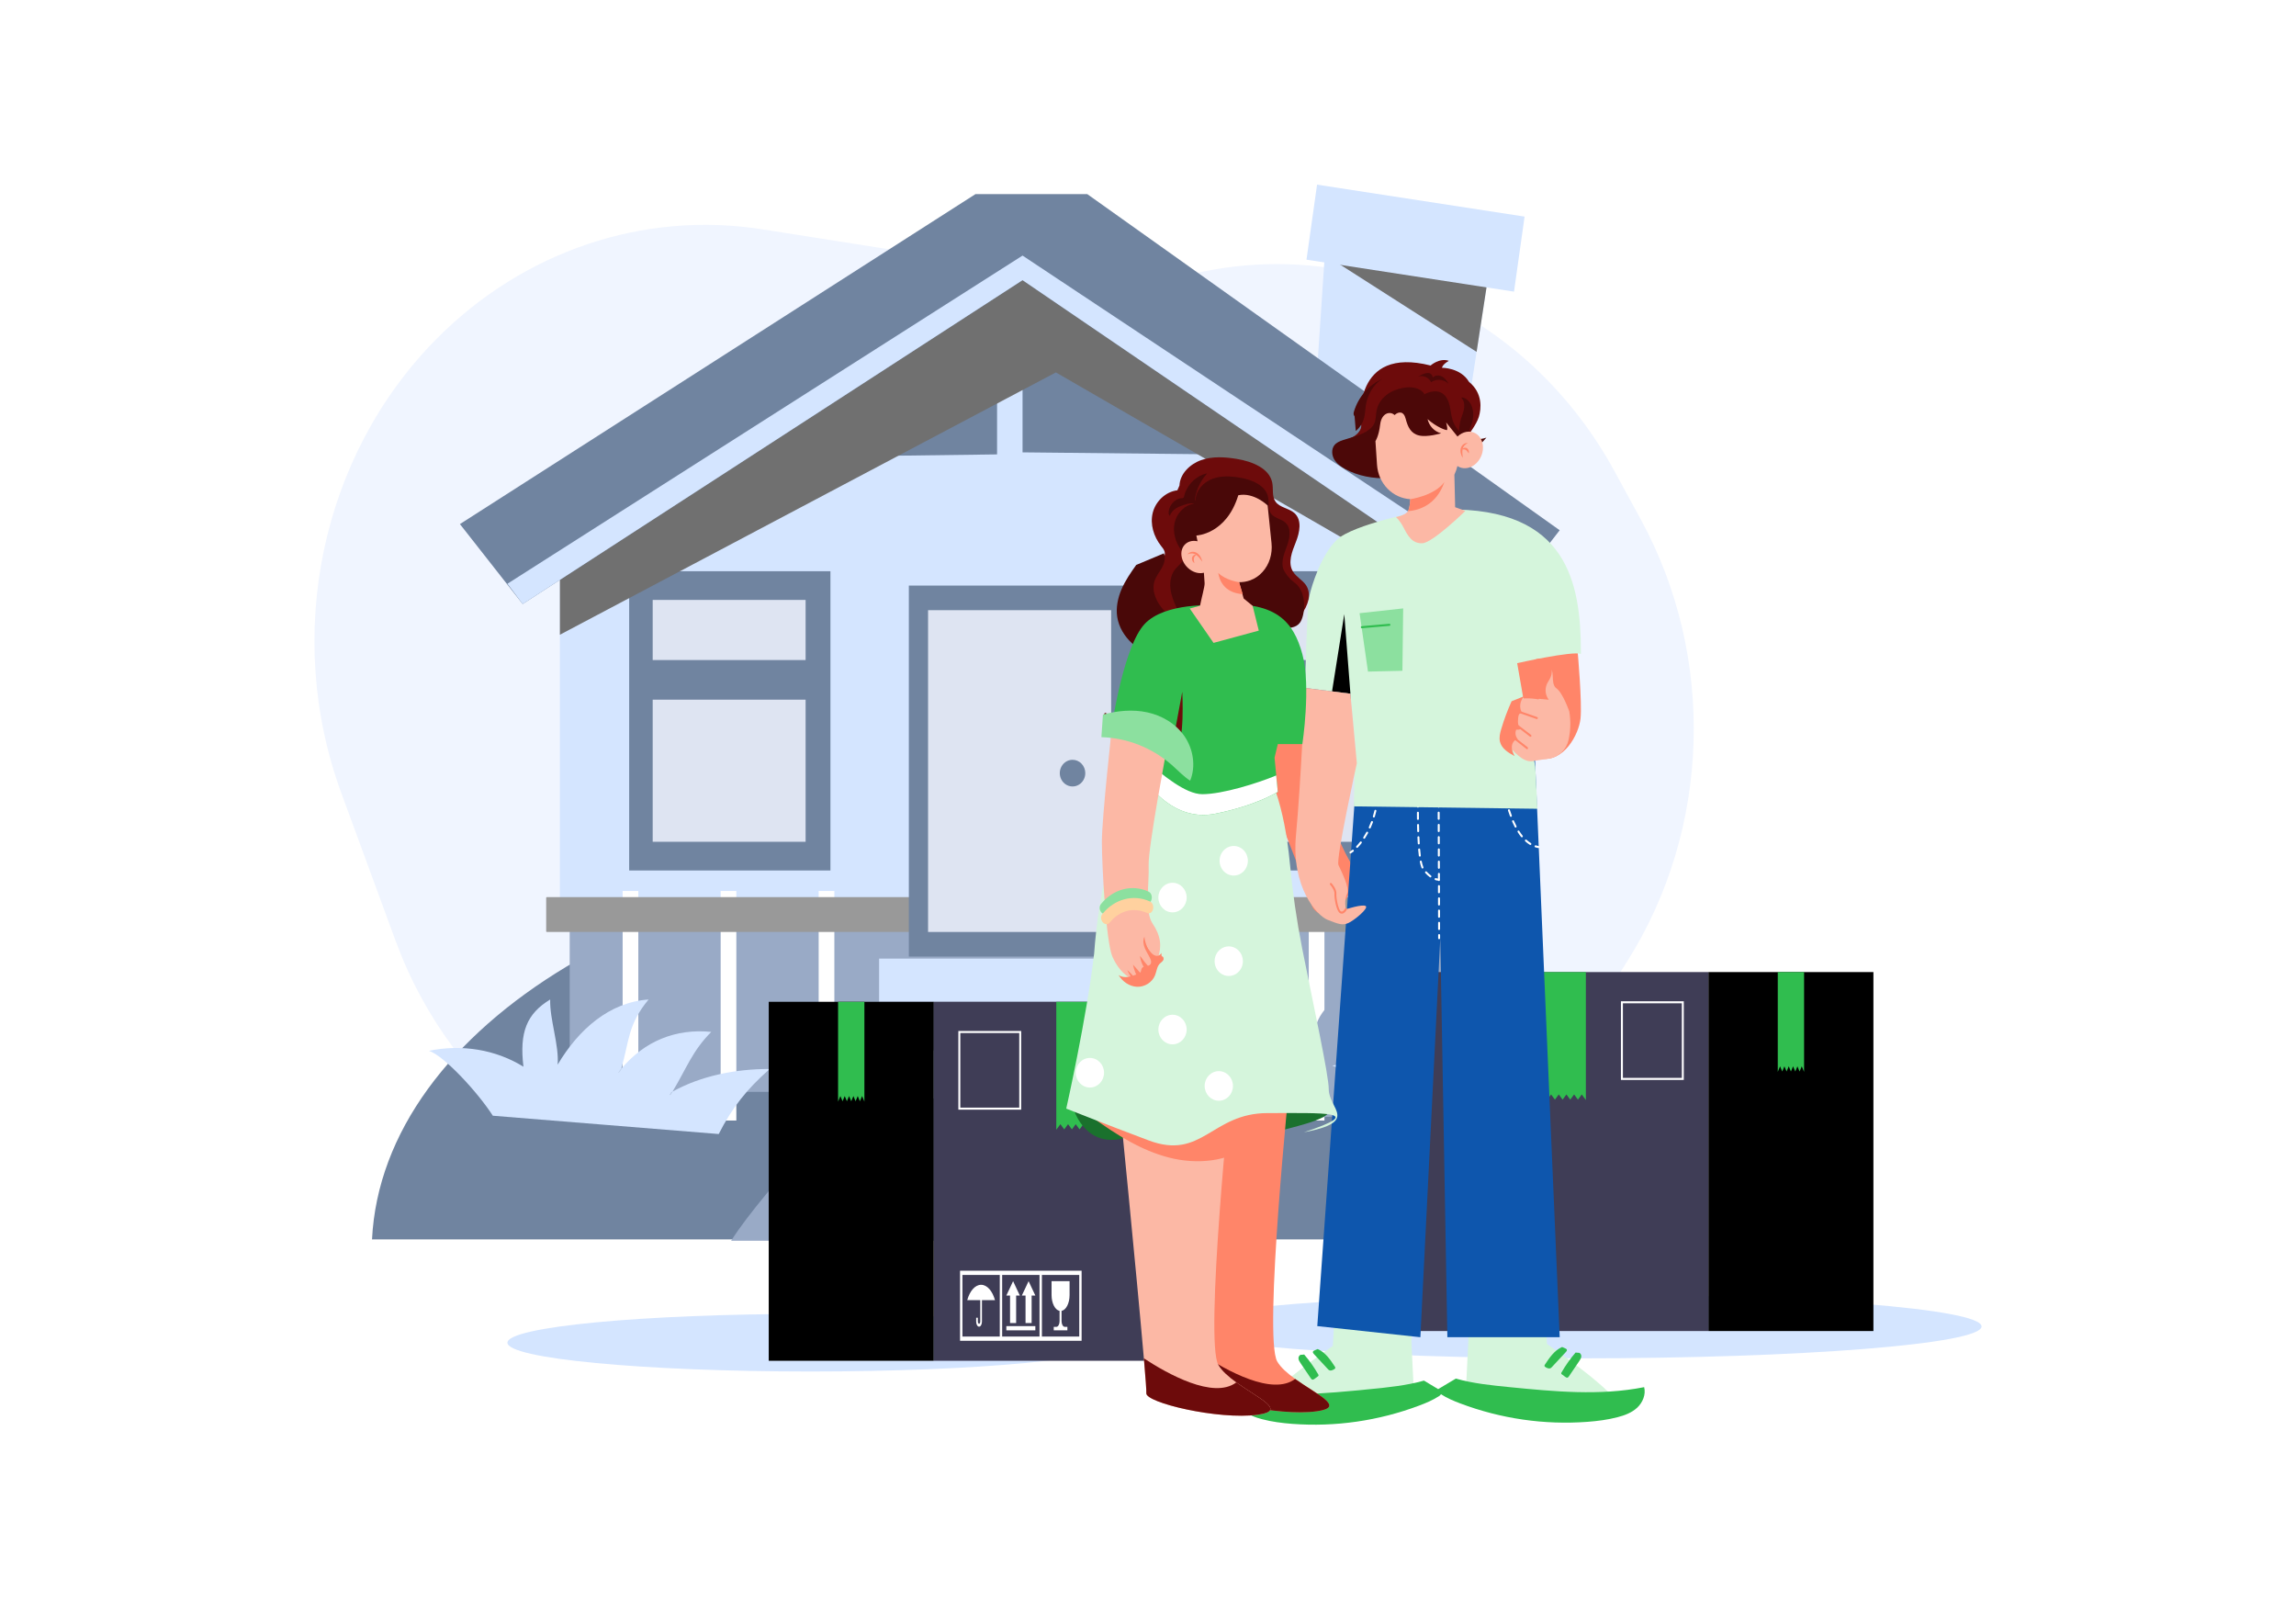 <?xml version="1.0" encoding="UTF-8"?> <svg xmlns="http://www.w3.org/2000/svg" width="1320" height="920" viewBox="0 0 1320 920" fill="none"> <path d="M1320 0H0V920H1320V0Z" fill="white"></path> <path d="M465.864 755.311C369.685 755.311 291.737 762.721 291.737 771.865C291.737 781.009 369.696 788.419 465.864 788.419C562.032 788.419 639.988 781.006 639.988 771.865C639.988 762.724 562.029 755.311 465.864 755.311Z" fill="#D4E5FF"></path> <path d="M908.022 780.853C1035.71 780.853 1139.22 772.645 1139.22 762.521C1139.22 752.396 1035.71 744.189 908.022 744.189C780.337 744.189 676.827 752.396 676.827 762.521C676.827 772.645 780.337 780.853 908.022 780.853Z" fill="#D4E5FF"></path> <path d="M928.273 271.008C880.237 182.841 785.084 136.776 691.192 156.238L686.572 157.196C661.628 162.367 636.016 162.986 610.869 159.024L438.217 131.825C369.936 121.068 300.808 144.375 250.744 195.034C184.476 262.094 162.93 365.264 196.251 455.957L227.373 540.668C260.517 630.875 341.395 690.899 432.263 692.728L719.597 698.504C795.856 700.037 867.629 660.212 910.196 592.748L935.539 552.59C983.516 476.554 986.565 377.993 943.391 298.752L928.273 271.008Z" fill="#F0F5FF"></path> <path d="M583.37 490.976C383.034 490.976 219.938 589.519 213.882 712.49H952.843C946.798 589.519 783.705 490.976 583.37 490.976Z" fill="#7084A0"></path> <path d="M500.72 619.8C500.72 619.8 439.109 683.427 420.335 713.274H649.499C649.499 713.274 654.759 646.506 664.527 622.159C674.294 597.811 500.72 619.8 500.72 619.8Z" fill="#99AAC6"></path> <path d="M761.643 146.478L755.804 234.116L836.951 280.066L848.921 202.279L857.238 148.102L762.568 132.784L761.643 146.478Z" fill="#D4E5FF"></path> <path d="M761.643 146.478L848.921 202.279L857.238 148.102L762.568 132.784L761.643 146.478Z" fill="#707070"></path> <path d="M757.194 106.144L751.117 149.275L870.423 167.649L876.501 124.518L757.194 106.144Z" fill="#D4E5FF"></path> <path d="M321.897 298.92V523.967L850.475 522.79V304.812L587.877 129.251L321.897 298.92Z" fill="#D4E5FF"></path> <path d="M849.349 529.858H327.532V627.655H849.349V529.858Z" fill="#99AAC6"></path> <path d="M366.98 512.186H357.963V644.15H366.98V512.186Z" fill="white"></path> <path d="M423.331 512.186H414.314V644.15H423.331V512.186Z" fill="white"></path> <path d="M479.682 512.186H470.665V644.15H479.682V512.186Z" fill="white"></path> <path d="M536.036 512.186H527.018V644.15H536.036V512.186Z" fill="#99AAC6"></path> <path d="M592.387 512.186H583.37V644.15H592.387V512.186Z" fill="#99AAC6"></path> <path d="M648.738 512.186H639.721V644.15H648.738V512.186Z" fill="#99AAC6"></path> <path d="M705.089 512.186H696.071V644.15H705.089V512.186Z" fill="white"></path> <path d="M761.44 512.186H752.423V644.15H761.44V512.186Z" fill="white"></path> <path d="M817.794 512.186H808.776V644.15H817.794V512.186Z" fill="white"></path> <path d="M660.857 551.068H505.402V575.899H660.857V551.068Z" fill="#D4E5FF"></path> <path d="M660.86 551.068H638.189V575.899H660.86V551.068Z" fill="#768CAD"></path> <path d="M665.178 576.775H492.447V604.363H665.178V576.775Z" fill="#99AAC6"></path> <path d="M665.178 576.775H639.988V604.363H665.178V576.775Z" fill="#768CAD"></path> <path d="M672.737 603.862H482.734V631.45H672.737V603.862Z" fill="#D4E5FF"></path> <path d="M672.735 603.862H645.026V631.45H672.735V603.862Z" fill="#768CAD"></path> <path d="M856.886 515.719H314.36C314.166 515.719 314.008 515.884 314.008 516.088V535.381C314.008 535.585 314.166 535.75 314.36 535.75H856.886C857.081 535.75 857.238 535.585 857.238 535.381V516.088C857.238 515.884 857.081 515.719 856.886 515.719Z" fill="#999999"></path> <path d="M652.117 336.626H522.508V549.892H652.117V336.626Z" fill="#7084A0"></path> <path d="M638.818 350.765H533.556V535.753H638.818V350.765Z" fill="#DEE4F2"></path> <path d="M616.615 436.776C615.164 436.776 613.747 437.226 612.541 438.068C611.335 438.91 610.395 440.108 609.84 441.509C609.285 442.91 609.14 444.451 609.422 445.938C609.705 447.425 610.404 448.792 611.429 449.864C612.455 450.936 613.762 451.666 615.184 451.962C616.607 452.258 618.081 452.106 619.421 451.526C620.761 450.945 621.906 449.963 622.712 448.702C623.518 447.441 623.948 445.959 623.948 444.443C623.948 442.409 623.176 440.459 621.8 439.021C620.425 437.584 618.56 436.776 616.615 436.776Z" fill="#7084A0"></path> <path d="M477.428 328.375H361.719V500.4H477.428V328.375Z" fill="#7084A0"></path> <path d="M463.154 344.873H375.244V379.435H463.154V344.873Z" fill="#DEE4F2"></path> <path d="M463.154 402.214H375.244V483.905H463.154V402.214Z" fill="#DEE4F2"></path> <path d="M808.023 328.375H692.315V500.4H808.023V328.375Z" fill="#7084A0"></path> <path d="M793.749 344.873H705.839V379.435H793.749V344.873Z" fill="#DEE4F2"></path> <path d="M793.749 402.214H705.839V483.905H793.749V402.214Z" fill="#DEE4F2"></path> <path d="M573.227 261.215V196.411L481.935 262.395L573.227 261.215Z" fill="#7084A0"></path> <path d="M587.877 260.039L701.707 261.215L587.877 189.34V260.039Z" fill="#7084A0"></path> <path d="M321.897 298.92V364.88L607.036 214.086L850.475 354.698V304.812L587.877 129.251L321.897 298.92Z" fill="#707070"></path> <path d="M560.828 111.577L264.417 301.276L300.483 347.229L587.877 161.062L862.874 348.406L896.683 304.812L625.068 111.577H560.828Z" fill="#7084A0"></path> <path d="M291.737 335.564L300.483 347.229L587.877 161.062L862.874 348.406L872.858 336.083L587.877 146.923L291.737 335.564Z" fill="#D4E5FF"></path> <path d="M811.275 608.32C811.323 608.026 811.371 607.731 811.417 607.462C811.275 607.684 811.134 607.902 810.993 608.129C809.73 610.283 809.824 610.347 811.275 608.32Z" fill="#99AAC6"></path> <path d="M841.052 616.553C841.142 616.353 841.226 616.155 841.314 615.964C841.133 616.099 840.95 616.232 840.769 616.37C839.724 618.671 839.818 618.731 841.052 616.553Z" fill="#99AAC6"></path> <path d="M841.052 616.553C839.82 618.725 839.726 618.662 840.769 616.362C840.95 616.223 841.133 616.09 841.314 615.955C847.488 601.88 849.254 592.164 858.4 580.066C838.592 580.883 822.225 590.345 811.416 607.465C811.371 607.76 811.323 608.034 811.275 608.323C809.826 610.346 809.732 610.282 810.993 608.132C811.132 607.905 811.275 607.687 811.416 607.465C813.994 591.424 811.775 582.726 821.596 567.097C800.16 571.621 785.141 589.068 776.143 610.013C775.613 599.085 768.528 585.813 767.399 574.738C755.488 584.383 752.733 595.181 757.449 613.79C740.889 606.472 721.91 606.094 704.316 612.363C713.006 613.932 734.337 631.627 744.057 643.16L869.756 635.72C875.202 620.316 882.008 608.872 893.22 595.948C873.995 598.602 855.662 605.198 841.3 615.955C841.226 616.155 841.142 616.353 841.052 616.553Z" fill="#99AAC6"></path> <path d="M386.286 628.106C386.405 627.912 386.52 627.723 386.636 627.517L386.024 627.856C384.647 630.073 384.735 630.157 386.286 628.106Z" fill="#D4E5FF"></path> <path d="M356.837 615.365C356.925 615.07 357.012 614.79 357.097 614.504C356.922 614.713 356.747 614.917 356.575 615.126C354.995 617.151 355.083 617.231 356.837 615.365Z" fill="#D4E5FF"></path> <path d="M386.286 628.106C384.735 630.157 384.647 630.077 386.024 627.868L386.636 627.528C394.815 613.988 397.918 604.278 408.918 593.191C388.492 591.165 370.455 598.498 357.111 614.504C357.026 614.799 356.939 615.076 356.851 615.365C355.097 617.231 355.009 617.151 356.589 615.126C356.761 614.917 356.936 614.713 357.111 614.504C361.872 598.425 360.746 589.186 372.883 574.575C350.299 576.118 332.592 591.843 320.596 612.024C321.499 600.739 315.985 586.105 316.306 574.575C302.816 582.749 298.537 593.424 300.94 613.204C284.925 603.308 265.5 600.176 246.637 604.063C255.344 606.926 274.882 628.154 283.326 641.384L413.205 651.908C420.82 636.896 429.316 626.143 442.538 614.51C422.468 614.463 402.797 618.57 386.647 627.528C386.52 627.723 386.41 627.912 386.286 628.106Z" fill="#D4E5FF"></path> <path d="M872.743 620.05C872.819 619.756 872.895 619.49 872.968 619.21C872.805 619.416 872.641 619.62 872.481 619.829C871.014 621.834 871.101 621.908 872.743 620.05Z" fill="#D4E5FF"></path> <path d="M901.554 631.433C901.664 631.241 901.769 631.052 901.876 630.863L901.292 631.208C900.028 633.389 900.116 633.463 901.554 631.433Z" fill="#D4E5FF"></path> <path d="M901.554 631.433C900.116 633.461 900.028 633.387 901.292 631.208L901.876 630.863C909.398 617.526 912.109 608.049 922.395 596.997C902.609 595.685 885.398 603.34 872.968 619.21C872.895 619.505 872.819 619.767 872.743 620.05C871.101 621.908 871.014 621.834 872.481 619.829C872.641 619.62 872.805 619.416 872.968 619.21C877.106 603.532 875.752 594.641 887.057 580.148C865.285 582.348 848.636 598.094 837.63 617.963C838.177 607.035 832.432 593.07 832.409 581.935C819.613 590.254 815.802 600.698 818.677 619.717C802.927 610.659 784.072 608.247 765.967 612.596C774.456 615.088 793.94 634.977 802.475 647.494L928.242 653.577C935.169 638.834 943.061 628.183 955.483 616.533C936.097 617.122 917.217 621.702 901.876 630.863C901.769 631.052 901.664 631.241 901.554 631.433Z" fill="#D4E5FF"></path> <path d="M982.196 558.803H814.519V765.163H982.196V558.803Z" fill="#3F3D56"></path> <path d="M884.978 632.35L887.339 629.156L889.545 632.134L891.747 629.156L893.95 632.134L896.153 629.156L898.356 632.134L900.559 629.156L902.762 632.134L904.967 629.156L907.17 632.134L909.373 629.156L911.734 632.35V558.803H884.978V632.35Z" fill="#30BD4F"></path> <path d="M931.897 620.814H968.031V575.59H931.897V620.814ZM933.026 576.757H966.903V619.635H933.026V576.757Z" fill="white"></path> <path d="M1077.05 558.803H982.196V765.163H1077.05V558.803Z" fill="black"></path> <path d="M1022.06 616.185L1023.39 612.991L1024.64 615.969L1025.88 612.991L1027.13 615.969L1028.38 612.991L1029.62 615.969L1030.87 612.991L1032.12 615.969L1033.36 612.991L1034.61 615.969L1035.85 612.991L1037.19 616.185V558.803H1022.06V616.185Z" fill="#30BD4F"></path> <path d="M704.491 575.896H536.814V782.256H704.491V575.896Z" fill="#3F3D56"></path> <path d="M607.273 649.443L609.637 646.25L611.84 649.231L614.043 646.25L616.245 649.231L618.448 646.25L620.654 649.231L622.857 646.25L625.06 649.231L627.262 646.25L629.465 649.231L631.668 646.25L634.032 649.443V575.899H607.273V649.443Z" fill="#30BD4F"></path> <path d="M550.967 637.911H587.101V592.672H550.967V637.911ZM552.096 593.851H585.973V636.731H552.096V593.851Z" fill="white"></path> <path d="M536.814 575.896H441.96V782.256H536.814V575.896Z" fill="black"></path> <path d="M481.82 633.278L483.154 630.088L484.401 633.066L485.647 630.088L486.894 633.066L488.141 630.088L489.387 633.066L490.634 630.088L491.88 633.066L493.127 630.088L494.374 633.066L495.618 630.088L496.955 633.278V575.899H481.82V633.278Z" fill="#30BD4F"></path> <path d="M564.052 738.577C560.552 738.577 557.528 742.177 556.075 747.397H563.567V759.711C563.567 760.395 563.256 760.949 562.873 760.949C562.489 760.949 562.173 760.395 562.173 759.711V757.508H561.206V759.711C561.206 761.341 561.953 762.659 562.873 762.659C563.792 762.659 564.537 761.332 564.537 759.711V747.397H572.031C570.59 742.192 567.555 738.577 564.052 738.577Z" fill="white"></path> <path d="M597.63 730.48H551.938V770.765H621.833V730.48H597.622H597.63ZM574.784 768.333H553.314V732.913H574.784V768.333ZM597.63 768.333H576.157V732.913H597.63V768.333ZM620.476 768.333H599.006V732.913H620.476V768.333Z" fill="white"></path> <path d="M578.558 744.758H580.69V760.575H584.19V744.758H586.323L582.439 736.481L578.558 744.758Z" fill="white"></path> <path d="M587.465 744.758H589.597V760.575H593.1V744.758H595.23L591.349 736.481L587.465 744.758Z" fill="white"></path> <path d="M595.233 762.332H578.558V764.765H595.233V762.332Z" fill="white"></path> <path d="M604.56 744.486C604.56 749.204 606.577 753.067 609.166 753.577V759.492C609.166 761.285 608.348 762.736 607.338 762.736H605.815V764.765H613.656V762.736H612.133C611.126 762.736 610.308 761.285 610.308 759.492V753.577C612.895 753.067 614.914 749.216 614.914 744.486V736.481H604.56V744.486Z" fill="white"></path> <path d="M771.004 525.88C771.96 525.589 772.876 525.168 773.729 524.63C774.91 523.866 773.055 524.892 771.004 525.88Z" fill="#FF8569"></path> <path d="M771.004 525.88C769.766 526.264 768.491 526.502 767.202 526.588C767.146 526.73 767.102 526.877 767.07 527.027C766.917 527.729 769.049 526.821 771.004 525.88Z" fill="#FF8569"></path> <path d="M748.846 424.338H727.075C727.075 424.338 724.254 426.697 724.722 438.787C725.086 448.075 747.066 496.198 754.118 520.284C755.477 524.925 761.64 526.995 767.191 526.6C769.021 521.808 784.469 509.291 775.37 493.913C765.961 478.028 748.846 424.338 748.846 424.338Z" fill="#FF8569"></path> <path d="M767.394 754.704L766.237 773.75C766.237 773.75 763.016 775.964 758.388 779.305C745.696 788.47 722.432 806.138 726.164 809.821C731.24 814.855 812.931 801.942 812.931 801.942L811.4 770.845L813.092 754.562C813.092 754.562 783.223 738.303 767.394 754.704Z" fill="#D5F5DC"></path> <path d="M818.643 793.65C808.613 796.49 798.208 797.522 787.865 798.545C762.055 801.093 735.838 803.623 710.369 798.581C709.266 802.815 711.229 807.427 714.357 810.375C717.485 813.324 721.589 814.799 725.661 815.863C731.303 817.337 737.085 818.066 742.867 818.517C767.682 820.379 792.595 816.788 816.003 807.975C819.923 806.501 823.818 804.861 827.35 802.547C828.351 801.892 829.414 800.509 828.605 799.616L818.643 793.65Z" fill="#30BD4F"></path> <path d="M767.479 785.695C764.892 781.746 762.097 777.612 757.917 775.669L757.505 775.513L755.694 776.315C755.333 776.474 754.933 776.68 754.817 777.07C754.676 777.547 755.034 778.01 755.364 778.37C758.023 781.272 760.701 784.156 763.397 787.022C763.62 787.284 763.882 787.506 764.173 787.679C765.019 788.125 766.026 787.679 766.872 787.222C767.284 787.004 767.763 786.659 767.696 786.181C767.661 786.004 767.586 785.837 767.479 785.695Z" fill="#30BD4F"></path> <path d="M749.802 778.668L748.299 778.812C747.317 778.627 746.477 779.756 746.502 780.8C746.528 781.844 747.126 782.764 747.704 783.613L753.537 792.235C753.793 792.615 754.101 793.028 754.538 793.105C754.975 793.182 755.384 792.901 755.756 792.633L757.584 791.286C757.696 791.225 757.795 791.141 757.876 791.04C757.957 790.939 758.018 790.822 758.055 790.696C758.059 790.477 757.992 790.263 757.866 790.088C755.533 786.021 752.833 782.197 749.802 778.668Z" fill="#30BD4F"></path> <path d="M897.233 778.167C892.605 774.826 889.384 772.611 889.384 772.611L888.227 753.565C872.399 737.165 842.535 753.427 842.535 753.427L844.227 769.707L842.696 800.807C842.696 800.807 924.378 813.716 929.463 808.683C933.189 804.982 909.923 787.322 897.233 778.167Z" fill="#D5F5DC"></path> <path d="M867.756 797.395C857.413 796.375 847.008 795.331 836.979 792.5L827.008 798.442C826.199 799.327 827.265 800.718 828.263 801.373C831.795 803.688 835.69 805.324 839.61 806.805C863.018 815.615 887.931 819.205 912.746 817.343C918.537 816.904 924.324 816.164 929.951 814.69C934.024 813.634 938.131 812.127 941.256 809.202C944.381 806.277 946.347 801.653 945.244 797.422C919.783 802.473 893.567 799.943 867.756 797.395Z" fill="#30BD4F"></path> <path d="M899.93 775.153L898.116 774.351L897.704 774.507C893.524 776.462 890.729 780.596 888.143 784.533C888.036 784.67 887.962 784.832 887.926 785.005C887.858 785.482 888.337 785.827 888.749 786.046C889.595 786.494 890.6 786.948 891.449 786.506C891.739 786.33 892.001 786.107 892.224 785.845C894.921 782.979 897.599 780.095 900.26 777.194C900.587 776.837 900.945 776.371 900.804 775.893C900.688 775.513 900.288 775.315 899.93 775.153Z" fill="#30BD4F"></path> <path d="M907.322 777.662L905.819 777.521C902.789 781.044 900.089 784.862 897.755 788.924C897.674 789.014 897.615 789.124 897.585 789.243C897.554 789.363 897.553 789.489 897.581 789.61C897.609 789.73 897.665 789.841 897.745 789.933C897.825 790.025 897.925 790.095 898.037 790.136L899.865 791.483C900.229 791.754 900.646 792.034 901.083 791.955C901.52 791.875 901.828 791.465 902.085 791.07L907.917 782.451C908.496 781.599 909.094 780.682 909.119 779.635C909.144 778.588 908.304 777.48 907.322 777.662Z" fill="#30BD4F"></path> <path d="M780.255 440.382L757.325 762.32L816.592 768.71L828.04 539.318L832.113 768.71H896.695L882.208 430.035L780.255 440.382Z" fill="#0E56AD"></path> <path d="M827.372 536.961C827.222 536.961 827.079 537.024 826.973 537.134C826.867 537.245 826.808 537.395 826.808 537.551V539.32C826.808 539.477 826.867 539.627 826.973 539.737C827.079 539.848 827.222 539.91 827.372 539.91C827.522 539.91 827.665 539.848 827.771 539.737C827.877 539.627 827.936 539.477 827.936 539.32V537.551C827.936 537.395 827.877 537.245 827.771 537.134C827.665 537.024 827.522 536.961 827.372 536.961Z" fill="white"></path> <path d="M827.096 464.258C827.245 464.258 827.389 464.196 827.495 464.085C827.6 463.975 827.66 463.825 827.66 463.668V460.15C827.66 459.994 827.6 459.844 827.495 459.733C827.389 459.623 827.245 459.561 827.096 459.561C826.946 459.561 826.803 459.623 826.697 459.733C826.591 459.844 826.531 459.994 826.531 460.15V463.671C826.532 463.827 826.592 463.976 826.698 464.086C826.803 464.196 826.946 464.258 827.096 464.258Z" fill="white"></path> <path d="M827.121 471.294C827.271 471.294 827.414 471.231 827.52 471.121C827.626 471.01 827.685 470.86 827.685 470.704L827.671 467.186C827.671 467.03 827.612 466.88 827.506 466.769C827.4 466.658 827.256 466.596 827.107 466.596C826.957 466.596 826.814 466.658 826.708 466.769C826.602 466.88 826.543 467.03 826.543 467.186L826.557 470.704C826.557 470.86 826.616 471.01 826.722 471.121C826.828 471.231 826.971 471.294 827.121 471.294Z" fill="white"></path> <path d="M827.175 485.359C827.324 485.359 827.468 485.297 827.573 485.186C827.679 485.076 827.739 484.926 827.739 484.769L827.725 481.251C827.725 481.095 827.665 480.945 827.559 480.834C827.454 480.724 827.31 480.662 827.16 480.662C827.011 480.662 826.867 480.724 826.762 480.834C826.656 480.945 826.596 481.095 826.596 481.251L826.61 484.769C826.61 484.926 826.67 485.076 826.776 485.186C826.881 485.297 827.025 485.359 827.175 485.359Z" fill="white"></path> <path d="M827.149 478.329C827.299 478.329 827.442 478.267 827.548 478.156C827.654 478.046 827.713 477.896 827.713 477.74V474.219C827.713 474.062 827.654 473.912 827.548 473.802C827.442 473.691 827.299 473.629 827.149 473.629C827 473.629 826.856 473.691 826.75 473.802C826.644 473.912 826.585 474.062 826.585 474.219V477.737C826.585 477.814 826.599 477.891 826.627 477.963C826.655 478.035 826.697 478.1 826.749 478.155C826.802 478.211 826.864 478.254 826.933 478.284C827.001 478.314 827.075 478.329 827.149 478.329Z" fill="white"></path> <path d="M827.042 450.184C827.192 450.184 827.335 450.122 827.441 450.011C827.547 449.9 827.606 449.75 827.606 449.594V446.076C827.606 445.92 827.547 445.77 827.441 445.659C827.335 445.549 827.192 445.486 827.042 445.486C826.892 445.486 826.749 445.549 826.643 445.659C826.537 445.77 826.478 445.92 826.478 446.076V449.594C826.478 449.75 826.537 449.9 826.643 450.011C826.749 450.122 826.892 450.184 827.042 450.184Z" fill="white"></path> <path d="M827.067 457.219C827.217 457.219 827.36 457.157 827.466 457.047C827.572 456.936 827.632 456.786 827.632 456.63V453.112C827.632 452.955 827.572 452.805 827.466 452.695C827.36 452.584 827.217 452.522 827.067 452.522C826.918 452.522 826.774 452.584 826.669 452.695C826.563 452.805 826.503 452.955 826.503 453.112V456.63C826.503 456.786 826.563 456.936 826.669 457.047C826.774 457.157 826.918 457.219 827.067 457.219Z" fill="white"></path> <path d="M827.347 529.923C827.197 529.923 827.054 529.985 826.948 530.096C826.842 530.206 826.783 530.356 826.783 530.513V534.031C826.783 534.187 826.842 534.337 826.948 534.448C827.054 534.558 827.197 534.62 827.347 534.62C827.496 534.62 827.64 534.558 827.745 534.448C827.851 534.337 827.911 534.187 827.911 534.031V530.513C827.911 530.356 827.851 530.206 827.745 530.096C827.64 529.985 827.496 529.923 827.347 529.923Z" fill="white"></path> <path d="M827.279 513.51C827.429 513.51 827.572 513.448 827.678 513.338C827.784 513.227 827.843 513.077 827.843 512.921V509.4C827.843 509.243 827.784 509.093 827.678 508.983C827.572 508.872 827.429 508.81 827.279 508.81C827.129 508.81 826.986 508.872 826.88 508.983C826.774 509.093 826.715 509.243 826.715 509.4V512.918C826.714 512.995 826.729 513.072 826.757 513.144C826.785 513.216 826.827 513.282 826.879 513.337C826.932 513.392 826.994 513.435 827.062 513.465C827.131 513.495 827.205 513.51 827.279 513.51Z" fill="white"></path> <path d="M827.307 520.549C827.457 520.549 827.6 520.487 827.706 520.376C827.812 520.266 827.871 520.116 827.871 519.959V516.441C827.871 516.285 827.812 516.135 827.706 516.024C827.6 515.914 827.457 515.852 827.307 515.852C827.157 515.852 827.014 515.914 826.908 516.024C826.802 516.135 826.743 516.285 826.743 516.441V519.959C826.743 520.116 826.802 520.266 826.908 520.376C827.014 520.487 827.157 520.549 827.307 520.549Z" fill="white"></path> <path d="M827.333 527.585C827.482 527.585 827.626 527.522 827.731 527.412C827.837 527.301 827.897 527.151 827.897 526.995L827.883 523.477C827.883 523.321 827.823 523.171 827.717 523.06C827.612 522.949 827.468 522.887 827.318 522.887C827.169 522.887 827.025 522.949 826.92 523.06C826.814 523.171 826.754 523.321 826.754 523.477L826.768 526.995C826.768 527.151 826.828 527.301 826.934 527.412C827.039 527.522 827.183 527.585 827.333 527.585Z" fill="white"></path> <path d="M827.256 506.475C827.406 506.475 827.549 506.413 827.655 506.302C827.761 506.191 827.82 506.041 827.82 505.885V502.367C827.82 502.211 827.761 502.061 827.655 501.95C827.549 501.84 827.406 501.777 827.256 501.777C827.107 501.777 826.963 501.84 826.857 501.95C826.752 502.061 826.692 502.211 826.692 502.367V505.885C826.692 506.041 826.752 506.191 826.857 506.302C826.963 506.413 827.107 506.475 827.256 506.475Z" fill="white"></path> <path d="M827.2 492.403C827.35 492.403 827.493 492.341 827.599 492.231C827.705 492.12 827.764 491.97 827.764 491.814V488.296C827.764 488.139 827.705 487.989 827.599 487.879C827.493 487.768 827.35 487.706 827.2 487.706C827.05 487.706 826.907 487.768 826.801 487.879C826.695 487.989 826.636 488.139 826.636 488.296V491.817C826.637 491.973 826.696 492.122 826.802 492.232C826.908 492.342 827.051 492.403 827.2 492.403Z" fill="white"></path> <path d="M827.228 499.439C827.378 499.439 827.521 499.377 827.627 499.266C827.733 499.156 827.792 499.006 827.792 498.849L827.778 495.331C827.778 495.175 827.719 495.025 827.613 494.915C827.507 494.804 827.364 494.742 827.214 494.742C827.065 494.742 826.921 494.804 826.815 494.915C826.709 495.025 826.65 495.175 826.65 495.331L826.664 498.849C826.664 499.006 826.724 499.156 826.829 499.266C826.935 499.377 827.079 499.439 827.228 499.439Z" fill="white"></path> <path d="M827.008 440.199C826.859 440.199 826.715 440.261 826.609 440.372C826.504 440.483 826.444 440.633 826.444 440.789V442.558C826.444 442.715 826.504 442.865 826.609 442.975C826.715 443.086 826.859 443.148 827.008 443.148C827.158 443.148 827.301 443.086 827.407 442.975C827.513 442.865 827.572 442.715 827.572 442.558V440.789C827.572 440.633 827.513 440.483 827.407 440.372C827.301 440.261 827.158 440.199 827.008 440.199Z" fill="white"></path> <path d="M815.746 440.199C815.672 440.196 815.598 440.208 815.528 440.234C815.458 440.26 815.394 440.301 815.339 440.353C815.285 440.405 815.24 440.469 815.209 440.539C815.177 440.609 815.16 440.685 815.156 440.763C815.156 440.763 815.128 441.397 815.086 442.532C815.083 442.609 815.094 442.687 815.12 442.759C815.146 442.832 815.185 442.899 815.235 442.956C815.285 443.013 815.346 443.059 815.413 443.091C815.481 443.124 815.553 443.142 815.627 443.145H815.65C815.796 443.145 815.936 443.086 816.041 442.981C816.146 442.875 816.208 442.731 816.214 442.579L816.285 440.81C816.29 440.654 816.236 440.503 816.135 440.389C816.035 440.274 815.894 440.206 815.746 440.199Z" fill="white"></path> <path d="M815.255 457.234C815.405 457.234 815.548 457.172 815.654 457.061C815.76 456.951 815.819 456.801 815.819 456.644C815.839 455.427 815.862 454.25 815.887 453.124C815.887 452.97 815.83 452.822 815.727 452.712C815.624 452.601 815.484 452.538 815.337 452.534H815.323C815.176 452.534 815.034 452.594 814.929 452.701C814.823 452.809 814.762 452.955 814.759 453.109C814.736 454.238 814.711 455.418 814.691 456.647C814.692 456.803 814.752 456.952 814.857 457.062C814.963 457.172 815.106 457.234 815.255 457.234Z" fill="white"></path> <path d="M815.185 464.279C815.334 464.279 815.478 464.216 815.583 464.106C815.689 463.995 815.749 463.845 815.749 463.689C815.749 462.509 815.766 461.33 815.777 460.171C815.777 460.015 815.717 459.865 815.612 459.754C815.506 459.643 815.362 459.581 815.213 459.581C815.063 459.581 814.92 459.643 814.814 459.754C814.708 459.865 814.649 460.015 814.649 460.171C814.637 461.327 814.628 462.506 814.62 463.709C814.626 463.862 814.687 464.007 814.793 464.113C814.898 464.219 815.038 464.279 815.185 464.279Z" fill="white"></path> <path d="M815.41 450.187H815.427C815.574 450.187 815.715 450.127 815.82 450.02C815.925 449.913 815.987 449.768 815.991 449.615C816.025 448.326 816.062 447.147 816.096 446.097C816.098 446.019 816.086 445.942 816.06 445.87C816.034 445.797 815.995 445.73 815.944 445.674C815.894 445.617 815.833 445.571 815.766 445.539C815.698 445.507 815.625 445.489 815.551 445.486C815.477 445.484 815.403 445.496 815.334 445.523C815.264 445.551 815.201 445.592 815.147 445.645C815.092 445.697 815.049 445.761 815.018 445.831C814.987 445.902 814.97 445.978 814.967 446.055C814.934 447.108 814.897 448.291 814.863 449.594C814.862 449.748 814.919 449.896 815.021 450.007C815.123 450.117 815.263 450.182 815.41 450.187Z" fill="white"></path> <path d="M815.199 471.326C815.348 471.326 815.492 471.264 815.598 471.153C815.703 471.043 815.763 470.893 815.763 470.736C815.751 469.557 815.746 468.383 815.746 467.215C815.746 467.059 815.686 466.909 815.581 466.798C815.475 466.688 815.331 466.626 815.182 466.626C815.032 466.626 814.889 466.688 814.783 466.798C814.677 466.909 814.618 467.059 814.618 467.215C814.618 468.395 814.618 469.574 814.635 470.754C814.639 470.907 814.7 471.053 814.806 471.16C814.911 471.266 815.052 471.326 815.199 471.326Z" fill="white"></path> <path d="M817.385 495.202C817.354 495.048 817.266 494.914 817.141 494.828C817.016 494.743 816.863 494.713 816.716 494.745C816.569 494.777 816.441 494.868 816.359 494.999C816.277 495.131 816.248 495.29 816.279 495.444C816.494 496.642 816.83 497.813 817.28 498.938C817.342 499.081 817.456 499.192 817.597 499.247C817.737 499.302 817.893 499.296 818.029 499.231C818.166 499.166 818.272 499.047 818.324 498.901C818.377 498.754 818.372 498.591 818.31 498.448C817.892 497.404 817.582 496.315 817.385 495.202Z" fill="white"></path> <path d="M816.344 492.436C816.492 492.415 816.626 492.334 816.717 492.21C816.808 492.087 816.848 491.93 816.829 491.775C816.696 490.717 816.575 489.546 816.465 488.293C816.452 488.137 816.379 487.992 816.264 487.891C816.149 487.791 816 487.742 815.85 487.756C815.701 487.77 815.562 487.846 815.466 487.966C815.37 488.087 815.323 488.243 815.337 488.399C815.447 489.67 815.571 490.855 815.706 491.938C815.724 492.08 815.792 492.211 815.895 492.306C815.999 492.4 816.133 492.452 816.271 492.451L816.344 492.436Z" fill="white"></path> <path d="M822.696 503.296C821.813 502.629 820.99 501.879 820.239 501.055C820.133 500.945 819.99 500.883 819.841 500.883C819.692 500.883 819.549 500.945 819.444 501.055C819.39 501.109 819.347 501.173 819.317 501.244C819.287 501.315 819.271 501.391 819.27 501.469C819.268 501.546 819.281 501.623 819.308 501.695C819.335 501.768 819.375 501.834 819.427 501.889C820.226 502.766 821.101 503.564 822.041 504.272C822.163 504.363 822.315 504.399 822.462 504.373C822.61 504.347 822.741 504.261 822.828 504.133C822.915 504.006 822.95 503.848 822.925 503.693C822.9 503.539 822.818 503.401 822.696 503.311V503.296Z" fill="white"></path> <path d="M815.334 478.373H815.351C815.425 478.371 815.498 478.354 815.566 478.322C815.633 478.29 815.694 478.245 815.745 478.188C815.796 478.132 815.836 478.066 815.862 477.993C815.888 477.921 815.9 477.844 815.898 477.766C815.864 476.637 815.836 475.454 815.814 474.248C815.811 474.092 815.748 473.943 815.64 473.835C815.532 473.726 815.388 473.667 815.238 473.67C815.089 473.673 814.946 473.738 814.843 473.851C814.739 473.964 814.682 474.115 814.685 474.272C814.708 475.481 814.736 476.669 814.77 477.81C814.776 477.962 814.839 478.105 814.944 478.21C815.049 478.315 815.189 478.374 815.334 478.373Z" fill="white"></path> <path d="M815.692 485.415C815.841 485.405 815.981 485.334 816.08 485.217C816.179 485.099 816.229 484.946 816.22 484.79C816.152 483.681 816.09 482.502 816.036 481.281C816.03 481.124 815.964 480.977 815.853 480.872C815.743 480.766 815.596 480.711 815.447 480.718C815.297 480.725 815.156 480.794 815.055 480.909C814.954 481.025 814.901 481.178 814.908 481.334C814.962 482.564 815.024 483.752 815.094 484.872C815.104 485.022 815.167 485.162 815.272 485.265C815.377 485.367 815.515 485.424 815.658 485.424L815.692 485.415Z" fill="white"></path> <path d="M826.943 505.036C826.455 505.052 825.969 504.974 825.508 504.806C825.437 504.783 825.362 504.776 825.288 504.783C825.215 504.791 825.143 504.814 825.078 504.85C825.013 504.887 824.955 504.936 824.908 504.996C824.861 505.056 824.825 505.125 824.804 505.199C824.782 505.274 824.775 505.351 824.782 505.429C824.79 505.506 824.811 505.58 824.846 505.649C824.881 505.717 824.929 505.778 824.986 505.827C825.044 505.876 825.11 505.913 825.18 505.935C825.709 506.116 826.26 506.215 826.816 506.23C826.905 506.236 826.993 506.236 827.081 506.23C827.231 506.211 827.367 506.13 827.46 506.006C827.553 505.882 827.595 505.724 827.576 505.568C827.558 505.412 827.481 505.269 827.362 505.172C827.244 505.075 827.093 505.031 826.943 505.05V505.036Z" fill="white"></path> <path d="M863.249 440.745C863.243 440.667 863.223 440.592 863.19 440.523C863.156 440.453 863.11 440.391 863.054 440.341C862.998 440.29 862.932 440.252 862.862 440.227C862.791 440.203 862.717 440.194 862.643 440.199C862.568 440.205 862.496 440.226 862.43 440.261C862.364 440.296 862.305 440.344 862.256 440.403C862.208 440.462 862.171 440.53 862.148 440.604C862.124 440.678 862.115 440.756 862.121 440.833C862.121 440.86 862.166 441.491 862.282 442.603C862.296 442.748 862.362 442.883 862.466 442.98C862.571 443.078 862.706 443.131 862.846 443.13H862.905C862.979 443.122 863.05 443.099 863.115 443.062C863.18 443.025 863.238 442.975 863.284 442.915C863.331 442.855 863.366 442.785 863.387 442.711C863.408 442.637 863.415 442.559 863.407 442.482C863.297 441.388 863.252 440.751 863.249 440.745Z" fill="white"></path> <path d="M867.082 462.374C866.8 461.321 866.518 460.224 866.236 459.13C866.198 458.978 866.105 458.848 865.976 458.769C865.847 458.689 865.693 458.666 865.548 458.706C865.403 458.745 865.278 458.842 865.202 458.977C865.126 459.112 865.104 459.273 865.141 459.425C865.424 460.548 865.706 461.657 865.988 462.725C866.022 462.847 866.093 462.955 866.191 463.031C866.288 463.108 866.407 463.149 866.529 463.149C866.583 463.148 866.636 463.14 866.687 463.126C866.761 463.105 866.831 463.07 866.892 463.02C866.952 462.971 867.003 462.909 867.04 462.839C867.077 462.768 867.099 462.691 867.107 462.611C867.114 462.531 867.106 462.45 867.082 462.374Z" fill="white"></path> <path d="M865.491 455.828C865.263 454.745 865.043 453.634 864.84 452.516C864.812 452.362 864.726 452.227 864.603 452.139C864.479 452.051 864.327 452.018 864.18 452.047C864.033 452.077 863.903 452.166 863.819 452.295C863.735 452.425 863.703 452.584 863.731 452.737C863.937 453.864 864.157 454.99 864.388 456.081C864.416 456.212 864.486 456.329 864.586 456.414C864.686 456.498 864.81 456.544 864.938 456.544C864.979 456.548 865.019 456.548 865.06 456.544C865.134 456.528 865.204 456.496 865.266 456.451C865.328 456.406 865.38 456.348 865.421 456.281C865.461 456.214 865.488 456.14 865.5 456.062C865.512 455.984 865.509 455.904 865.491 455.828Z" fill="white"></path> <path d="M864.276 449.184C864.104 448.069 863.94 446.943 863.796 445.837C863.786 445.76 863.762 445.685 863.724 445.618C863.686 445.55 863.637 445.491 863.577 445.444C863.518 445.396 863.45 445.362 863.378 445.342C863.305 445.322 863.23 445.317 863.156 445.327C863.082 445.338 863.01 445.363 862.946 445.402C862.881 445.442 862.825 445.494 862.779 445.556C862.734 445.618 862.701 445.689 862.682 445.765C862.663 445.84 862.658 445.919 862.668 445.997C862.815 447.114 862.975 448.249 863.15 449.376C863.173 449.515 863.242 449.641 863.345 449.731C863.449 449.822 863.58 449.87 863.714 449.868H863.805C863.879 449.856 863.95 449.829 864.014 449.788C864.078 449.747 864.134 449.693 864.178 449.63C864.222 449.566 864.253 449.494 864.27 449.417C864.286 449.341 864.289 449.261 864.276 449.184Z" fill="white"></path> <path d="M868.047 465.603C868.023 465.529 867.986 465.461 867.937 465.403C867.888 465.345 867.829 465.297 867.762 465.263C867.696 465.228 867.624 465.208 867.55 465.203C867.476 465.198 867.402 465.208 867.332 465.232C867.261 465.257 867.197 465.296 867.141 465.347C867.085 465.398 867.039 465.46 867.007 465.53C866.974 465.599 866.954 465.674 866.949 465.752C866.944 465.829 866.954 465.907 866.978 465.98C867.333 467.089 867.708 468.171 868.106 469.2C868.147 469.31 868.219 469.405 868.313 469.472C868.407 469.539 868.517 469.574 868.63 469.574C868.701 469.575 868.771 469.562 868.836 469.536C868.975 469.479 869.087 469.366 869.147 469.223C869.207 469.08 869.21 468.918 869.155 468.772C868.766 467.749 868.396 466.682 868.047 465.603Z" fill="white"></path> <path d="M870.393 471.857C870.331 471.714 870.218 471.604 870.077 471.549C869.937 471.494 869.782 471.5 869.646 471.565C869.51 471.63 869.404 471.749 869.351 471.895C869.299 472.042 869.305 472.204 869.367 472.346C869.838 473.422 870.331 474.458 870.836 475.422C870.87 475.493 870.916 475.557 870.974 475.609C871.032 475.661 871.099 475.701 871.171 475.725C871.244 475.749 871.32 475.758 871.396 475.75C871.472 475.743 871.546 475.719 871.613 475.681C871.68 475.643 871.739 475.591 871.786 475.529C871.833 475.466 871.868 475.394 871.888 475.318C871.908 475.241 871.912 475.16 871.902 475.081C871.891 475.003 871.865 474.927 871.826 474.859C871.335 473.918 870.853 472.906 870.393 471.857Z" fill="white"></path> <path d="M880.133 484.654C879.229 484.102 878.379 483.46 877.594 482.737C877.48 482.648 877.338 482.606 877.196 482.621C877.055 482.636 876.924 482.707 876.83 482.819C876.736 482.931 876.686 483.076 876.69 483.225C876.694 483.374 876.752 483.516 876.852 483.622C877.693 484.393 878.603 485.078 879.568 485.669C879.654 485.722 879.751 485.749 879.85 485.748C879.974 485.748 880.095 485.705 880.193 485.626C880.292 485.547 880.362 485.436 880.394 485.311C880.426 485.186 880.418 485.053 880.371 484.933C880.323 484.814 880.24 484.713 880.133 484.648V484.654Z" fill="white"></path> <path d="M873.473 477.722C873.434 477.653 873.382 477.593 873.32 477.545C873.258 477.498 873.188 477.465 873.113 477.447C873.038 477.429 872.961 477.427 872.885 477.442C872.81 477.457 872.738 477.487 872.674 477.532C872.61 477.576 872.556 477.634 872.514 477.701C872.472 477.769 872.444 477.844 872.431 477.923C872.419 478.002 872.421 478.083 872.439 478.161C872.458 478.239 872.491 478.312 872.537 478.376C873.144 479.337 873.804 480.26 874.511 481.142C874.564 481.208 874.63 481.261 874.705 481.297C874.779 481.333 874.861 481.352 874.943 481.352C875.051 481.352 875.156 481.319 875.247 481.258C875.338 481.198 875.41 481.111 875.455 481.009C875.5 480.906 875.516 480.792 875.502 480.681C875.487 480.569 875.442 480.464 875.371 480.379C874.692 479.531 874.058 478.644 873.473 477.722Z" fill="white"></path> <path d="M884.535 486.356C884.003 486.255 883.476 486.122 882.959 485.958C882.817 485.917 882.667 485.935 882.538 486.009C882.409 486.083 882.313 486.206 882.27 486.352C882.227 486.498 882.24 486.657 882.306 486.793C882.373 486.93 882.487 487.034 882.626 487.084C883.188 487.265 883.761 487.41 884.341 487.517C884.374 487.52 884.407 487.52 884.439 487.517C884.589 487.531 884.738 487.481 884.852 487.38C884.967 487.279 885.039 487.134 885.052 486.978C885.064 486.821 885.017 486.666 884.92 486.546C884.823 486.426 884.685 486.351 884.535 486.338V486.356Z" fill="white"></path> <path d="M777.424 488.585C777.001 488.93 776.559 489.249 776.101 489.54C775.992 489.605 775.907 489.705 775.859 489.825C775.81 489.946 775.802 490.079 775.834 490.206C775.866 490.332 775.938 490.443 776.037 490.522C776.136 490.601 776.258 490.644 776.383 490.643C776.481 490.645 776.579 490.619 776.665 490.569C777.175 490.254 777.664 489.904 778.129 489.52C778.247 489.424 778.325 489.283 778.344 489.128C778.363 488.973 778.323 488.816 778.232 488.692C778.14 488.568 778.006 488.488 777.857 488.467C777.709 488.447 777.559 488.489 777.44 488.585H777.424Z" fill="white"></path> <path d="M786.283 478.182C786.153 478.105 785.999 478.086 785.855 478.128C785.711 478.17 785.589 478.27 785.516 478.406C784.988 479.385 784.421 480.343 783.823 481.248C783.74 481.378 783.71 481.537 783.738 481.69C783.767 481.843 783.852 481.978 783.976 482.065C784.068 482.133 784.179 482.169 784.292 482.168C784.383 482.168 784.474 482.144 784.555 482.099C784.636 482.054 784.705 481.989 784.757 481.909C785.361 480.977 785.944 479.992 786.486 478.987C786.561 478.852 786.581 478.691 786.543 478.54C786.505 478.39 786.412 478.261 786.283 478.182Z" fill="white"></path> <path d="M788.971 472.019C788.902 471.991 788.828 471.977 788.754 471.979C788.68 471.981 788.607 471.998 788.539 472.029C788.471 472.06 788.41 472.105 788.358 472.161C788.307 472.217 788.267 472.283 788.24 472.355C787.851 473.405 787.425 474.443 786.979 475.434C786.916 475.576 786.909 475.738 786.96 475.885C787.011 476.033 787.116 476.153 787.252 476.219C787.387 476.286 787.543 476.293 787.684 476.24C787.825 476.187 787.94 476.077 788.003 475.935C788.457 474.918 788.892 473.871 789.292 472.783C789.319 472.71 789.332 472.633 789.331 472.556C789.329 472.478 789.313 472.402 789.283 472.331C789.253 472.26 789.21 472.196 789.157 472.143C789.103 472.089 789.04 472.047 788.971 472.019Z" fill="white"></path> <path d="M781.931 483.923C781.26 484.784 780.548 485.608 779.798 486.394C779.746 486.449 779.704 486.514 779.676 486.585C779.648 486.657 779.633 486.734 779.633 486.811C779.633 486.889 779.648 486.965 779.676 487.037C779.704 487.109 779.746 487.174 779.798 487.228C779.851 487.284 779.913 487.327 779.982 487.357C780.051 487.387 780.125 487.402 780.199 487.402C780.348 487.402 780.491 487.339 780.597 487.228C781.375 486.415 782.113 485.561 782.808 484.669C782.903 484.548 782.947 484.392 782.932 484.237C782.917 484.081 782.844 483.938 782.728 483.839C782.612 483.74 782.463 483.693 782.314 483.709C782.165 483.725 782.028 483.802 781.934 483.923H781.931Z" fill="white"></path> <path d="M790.872 465.544C790.8 465.524 790.725 465.52 790.651 465.531C790.577 465.542 790.507 465.568 790.443 465.608C790.379 465.647 790.323 465.7 790.278 465.762C790.234 465.825 790.202 465.896 790.184 465.971C789.918 467.062 789.619 468.147 789.304 469.194C789.281 469.268 789.272 469.346 789.278 469.423C789.284 469.501 789.305 469.576 789.339 469.645C789.373 469.714 789.42 469.776 789.477 469.826C789.534 469.876 789.599 469.914 789.67 469.937C789.726 469.954 789.784 469.963 789.842 469.964C789.962 469.964 790.079 469.924 790.176 469.85C790.273 469.775 790.345 469.671 790.381 469.551C790.705 468.483 791.007 467.378 791.278 466.26C791.315 466.109 791.293 465.948 791.217 465.814C791.14 465.68 791.016 465.582 790.872 465.544Z" fill="white"></path> <path d="M792.79 445.368C792.64 445.368 792.497 445.431 792.391 445.541C792.285 445.652 792.226 445.802 792.226 445.958C792.226 446.427 792.226 446.893 792.226 447.353C792.226 448.013 792.226 448.677 792.206 449.326C792.206 449.482 792.265 449.632 792.371 449.743C792.477 449.853 792.62 449.915 792.77 449.915C792.92 449.915 793.063 449.853 793.169 449.743C793.275 449.632 793.334 449.482 793.334 449.326C793.348 448.668 793.354 447.999 793.354 447.329C793.354 446.863 793.354 446.392 793.354 445.917C793.344 445.768 793.28 445.628 793.175 445.526C793.071 445.425 792.933 445.368 792.79 445.368Z" fill="white"></path> <path d="M792.691 452.145C792.542 452.136 792.396 452.189 792.285 452.292C792.173 452.395 792.105 452.541 792.096 452.696C792.031 453.825 791.944 454.955 791.836 456.049C791.829 456.126 791.836 456.204 791.857 456.279C791.878 456.353 791.913 456.422 791.96 456.483C792.007 456.543 792.065 456.593 792.13 456.63C792.195 456.667 792.267 456.69 792.341 456.697H792.398C792.538 456.698 792.674 456.644 792.778 456.546C792.882 456.448 792.948 456.313 792.962 456.167C793.069 455.055 793.159 453.911 793.224 452.764C793.232 452.608 793.18 452.455 793.08 452.339C792.98 452.223 792.84 452.153 792.691 452.145Z" fill="white"></path> <path d="M792.079 458.888C792.006 458.877 791.931 458.881 791.859 458.9C791.787 458.919 791.719 458.952 791.66 458.999C791.601 459.045 791.55 459.103 791.512 459.17C791.474 459.236 791.449 459.31 791.439 459.387C791.281 460.504 791.097 461.619 790.892 462.695C790.877 462.771 790.877 462.85 790.892 462.926C790.907 463.002 790.935 463.074 790.977 463.138C791.018 463.203 791.071 463.258 791.133 463.301C791.195 463.344 791.264 463.373 791.337 463.388C791.374 463.392 791.411 463.392 791.447 463.388C791.58 463.391 791.709 463.345 791.812 463.258C791.915 463.171 791.985 463.049 792.011 462.913C792.22 461.816 792.406 460.684 792.575 459.546C792.584 459.469 792.579 459.39 792.559 459.315C792.538 459.24 792.504 459.17 792.458 459.109C792.412 459.048 792.355 458.997 792.29 458.959C792.225 458.921 792.153 458.897 792.079 458.888Z" fill="white"></path> <path d="M792.564 440.199C792.49 440.204 792.418 440.224 792.351 440.259C792.284 440.293 792.225 440.34 792.176 440.399C792.127 440.457 792.089 440.525 792.065 440.599C792.041 440.672 792.032 440.75 792.037 440.827C792.073 441.417 792.104 442.007 792.13 442.597C792.137 442.748 792.2 442.89 792.305 442.995C792.41 443.099 792.549 443.157 792.694 443.157H792.719C792.793 443.154 792.866 443.135 792.933 443.102C793 443.069 793.061 443.023 793.111 442.966C793.161 442.908 793.2 442.841 793.225 442.768C793.25 442.695 793.261 442.618 793.258 442.541C793.23 441.951 793.198 441.361 793.162 440.771C793.16 440.692 793.143 440.615 793.111 440.543C793.08 440.471 793.035 440.406 792.979 440.353C792.923 440.3 792.858 440.258 792.786 440.232C792.715 440.206 792.64 440.195 792.564 440.199Z" fill="white"></path> <path d="M859.974 380.718C859.974 380.718 871.366 433.467 885.215 436.024C899.064 438.581 907.672 422.192 908.662 413.104C909.652 404.016 907.018 374.62 907.018 374.62C907.018 374.62 864.699 358.49 859.974 380.718Z" fill="#FF8569"></path> <path d="M817.613 293.63C817.613 293.63 777.782 301.424 768.612 310.273C759.443 319.122 754.152 336.458 752.738 342.727C751.325 348.996 750.271 395.47 750.271 395.47L776.372 398.788L779.161 428.977L778.337 463.553L883.898 464.933L882.648 440.792L872.246 381.228C872.246 381.228 903.952 374.089 908.893 375.92C908.893 372.927 908.854 369.899 908.755 366.856C907.443 327.629 895.513 286.739 817.613 293.63Z" fill="#D5F5DC"></path> <path d="M786.475 386.073L806.266 385.613L806.706 349.747L781.637 352.507L786.475 386.073Z" fill="#8CE09F"></path> <path d="M798.744 358.588L782.909 359.965C782.76 359.971 782.619 360.039 782.517 360.154C782.416 360.269 782.362 360.422 782.368 360.578C782.374 360.734 782.439 360.882 782.549 360.988C782.659 361.094 782.805 361.15 782.955 361.144H783.003L798.837 359.764C798.987 359.751 799.125 359.677 799.222 359.557C799.319 359.437 799.367 359.282 799.354 359.126C799.342 358.969 799.271 358.825 799.156 358.723C799.042 358.622 798.893 358.572 798.744 358.585V358.588Z" fill="#30BD4F"></path> <path d="M894.782 395.671C890.994 392.984 894.424 384.171 890.577 384.819C886.73 385.468 883.607 389.502 885.353 394.715C886.081 396.886 884.586 402.055 884.586 402.055C884.586 402.055 873.476 400.044 872.376 403.234C871.276 406.425 872.277 408.297 871.265 409.494C870.252 410.691 869.88 416.571 869.88 416.571C869.88 416.571 868.044 421.732 868.563 422.516C869.082 423.3 864.654 426.134 867.229 428.69C869.804 431.247 875.256 438.333 880.823 437.563C883.348 437.215 887.235 436.608 890.729 436.048C893.39 435.626 895.868 434.377 897.841 432.463C899.813 430.548 901.189 428.057 901.788 425.314C902.972 419.974 903.118 414.44 902.22 409.04C902.22 409.04 898.57 398.372 894.782 395.671Z" fill="#FCB8A5"></path> <path d="M887.81 378.975C886.38 378.479 884.839 378.45 883.393 378.893C878.677 380.231 875.546 385.931 876.816 390.864C877.083 391.905 877.518 392.905 877.617 393.978C877.715 395.052 877.388 396.263 876.488 396.791L883.325 401.586L890.405 402.238C889.469 401.019 888.866 399.558 888.661 398.01C888.457 396.462 888.658 394.885 889.243 393.447C889.807 392.073 890.738 390.885 891.35 389.529C892.233 387.616 892.394 385.426 891.801 383.395C891.496 382.392 890.979 381.474 890.288 380.709C889.597 379.944 888.75 379.351 887.81 378.975Z" fill="#FF8569"></path> <path d="M863.094 419.066C862.403 421.401 861.777 423.89 862.321 426.27C863.255 430.348 867.198 432.733 870.783 434.641C869.846 432.925 869.042 431.017 869.186 429.038C869.33 427.06 870.715 425.078 872.599 424.934C871.951 424.215 871.518 423.314 871.354 422.342C871.19 421.37 871.301 420.368 871.674 419.461C872.588 419.549 873.511 419.441 874.384 419.145C872.54 417.842 872.574 415.047 872.805 412.732C872.881 411.974 872.974 411.175 873.417 410.571C873.86 409.966 874.782 409.686 875.326 410.184C873.042 407.186 873.73 402.223 876.737 400.023L869.045 403.119C866.698 408.279 864.709 413.608 863.094 419.066Z" fill="#FF8569"></path> <path d="M883.757 412.231L873.039 408.48C872.968 408.452 872.892 408.439 872.817 408.442C872.741 408.446 872.666 408.465 872.598 408.499C872.529 408.533 872.468 408.581 872.418 408.64C872.367 408.7 872.329 408.769 872.305 408.844C872.281 408.919 872.271 408.999 872.277 409.078C872.283 409.157 872.304 409.234 872.34 409.305C872.375 409.375 872.423 409.437 872.482 409.487C872.54 409.538 872.608 409.575 872.681 409.598L883.399 413.348C883.539 413.391 883.689 413.376 883.819 413.305C883.948 413.235 884.046 413.114 884.092 412.97C884.139 412.825 884.13 412.667 884.067 412.53C884.005 412.392 883.893 412.285 883.757 412.231Z" fill="#FF8569"></path> <path d="M880.226 422.486L872.026 416.176C871.967 416.127 871.899 416.092 871.826 416.071C871.753 416.05 871.677 416.045 871.602 416.056C871.527 416.067 871.455 416.093 871.39 416.133C871.325 416.174 871.269 416.227 871.224 416.291C871.179 416.354 871.147 416.427 871.13 416.503C871.112 416.58 871.11 416.66 871.122 416.738C871.135 416.816 871.162 416.89 871.202 416.957C871.243 417.023 871.296 417.081 871.358 417.126L879.557 423.436C879.653 423.512 879.77 423.552 879.89 423.551C880.009 423.551 880.125 423.512 880.221 423.439C880.318 423.367 880.389 423.264 880.427 423.146C880.464 423.028 880.464 422.9 880.428 422.782C880.392 422.664 880.321 422.56 880.226 422.486Z" fill="#FF8569"></path> <path d="M878.251 429.572L870.379 423.436C870.32 423.39 870.252 423.356 870.18 423.337C870.109 423.318 870.034 423.314 869.96 423.325C869.887 423.337 869.817 423.363 869.753 423.402C869.689 423.442 869.634 423.495 869.59 423.557C869.5 423.682 869.462 423.84 869.484 423.995C869.505 424.149 869.585 424.289 869.705 424.382L877.574 430.53C877.694 430.624 877.844 430.665 877.993 430.642C878.141 430.62 878.274 430.538 878.364 430.413C878.454 430.287 878.492 430.13 878.471 429.975C878.45 429.82 878.371 429.681 878.251 429.587V429.572Z" fill="#FF8569"></path> <path d="M765.812 397.446L776.374 398.788L772.846 353.056L765.812 397.446Z" fill="black"></path> <path d="M785.194 520.867C783.431 519.576 773.729 522.71 773.729 522.71C773.729 522.71 772.671 517.179 774.434 513.864C776.197 510.55 771.083 500.772 769.495 497.269C767.907 493.766 780.069 438.769 780.069 438.769L776.374 398.788L750.256 395.47C750.256 395.47 747.907 450.054 745.083 480.051C742.26 510.049 757.136 526.399 763.31 528.797C769.484 531.194 771.771 532.114 775.128 530.64C778.484 529.165 786.957 522.156 785.194 520.867Z" fill="#FCB8A5"></path> <path d="M773.994 522.191C773.928 522.155 773.857 522.132 773.783 522.124C773.709 522.117 773.635 522.124 773.564 522.147C773.493 522.169 773.427 522.206 773.369 522.255C773.312 522.304 773.264 522.365 773.229 522.433C773.046 522.796 772.4 523.79 771.667 524.002C771.528 524.043 771.383 524.052 771.24 524.028C771.098 524.004 770.963 523.948 770.843 523.863C769.458 522.996 768.099 516.35 768.305 513.72C768.511 511.089 765.631 507.872 765.51 507.737C765.406 507.63 765.266 507.569 765.12 507.568C764.975 507.566 764.834 507.624 764.728 507.728C764.622 507.833 764.558 507.976 764.551 508.128C764.544 508.281 764.593 508.43 764.689 508.545C765.425 509.367 767.309 511.88 767.179 513.628C767.002 516.067 768.229 523.592 770.282 524.875C770.625 525.097 771.021 525.216 771.424 525.22C771.615 525.22 771.805 525.193 771.988 525.14C773.311 524.757 774.155 523.167 774.245 522.988C774.279 522.918 774.299 522.842 774.305 522.765C774.311 522.687 774.302 522.609 774.278 522.535C774.255 522.461 774.218 522.392 774.169 522.333C774.12 522.274 774.061 522.226 773.994 522.191Z" fill="#FF8569"></path> <path d="M844.546 219.505C839.675 211.296 829.033 211.423 829.033 211.423C829.033 211.423 829.07 209.654 832.94 207.425C827.564 205.552 822.456 210.12 822.456 210.12C777.976 198.803 781.886 241.491 782.517 244.03C783.149 246.569 780.523 251.281 772.767 253.136C776.58 257.06 783.403 255.061 783.403 255.061L778.797 257.868L783.146 258.202C787.496 258.532 788.015 254.728 788.015 254.728C788.015 254.728 789.492 253.678 787.101 257.243C790.406 255.845 790.767 253.584 790.767 253.584L794.084 260.154L843.641 250.718C843.641 250.718 848.814 244.254 850.207 239.628C851.6 235.001 852.551 226.034 844.546 219.505Z" fill="#6D0B0B"></path> <path d="M842.984 250.859C839.371 249.021 836.587 245.78 835.227 241.827C834.305 239.109 834.099 236.186 833.47 233.382C832.841 230.578 831.617 227.721 829.293 226.167C826.244 224.123 822.312 224.931 818.953 226.597C818.987 226.65 819.02 226.697 819.051 226.751L817.359 227.473C817.872 227.178 818.406 226.883 818.953 226.588C816.445 222.687 811.072 222.118 806.622 222.973C803.217 223.628 799.872 224.89 797.097 227.054C794.321 229.219 792.152 232.359 791.436 235.897C790.954 238.324 791.154 240.928 790.189 243.198C789.253 245.425 787.324 247.032 785.287 248.211C781.192 250.57 776.51 251.526 772.053 253.015C770.183 253.64 768.246 254.439 767.05 256.061C765.394 258.302 765.64 261.628 767.05 264.055C768.46 266.482 770.773 268.156 773.162 269.489C780.693 273.694 789.411 275.192 797.943 274.927C806.475 274.661 814.88 272.703 823.11 270.33C830.517 268.189 837.946 265.65 844.326 261.171C848.148 258.488 851.521 255.155 854.576 251.558C850.772 252.914 846.613 252.663 842.984 250.859Z" fill="#4C0808"></path> <path d="M819.052 226.756C819.021 226.703 818.987 226.656 818.953 226.603C818.406 226.877 817.872 227.169 817.359 227.488L819.052 226.756Z" fill="#4C0808"></path> <path d="M828.929 216.395C827.214 215.51 824.929 215.646 823.643 217.114C823.765 216.141 823.054 215.262 822.261 214.737C820.25 213.405 815.28 216.471 815.28 216.471C818.078 215.51 821.446 216.976 822.763 219.715C825.776 217.583 830.198 217.993 832.804 220.644C831.865 218.925 830.641 217.264 828.929 216.395Z" fill="#4C0808"></path> <path d="M778.433 236.487C778.151 237.419 777.999 238.622 778.752 239.2L779.454 247.751C781.794 245.834 783.477 243.175 784.249 240.173C784.813 237.994 784.85 235.715 785.172 233.485C786.074 227.178 789.383 221.101 794.637 217.857C790.818 219.569 787.395 222.118 784.599 225.332C781.804 228.546 779.701 232.35 778.433 236.487Z" fill="#4C0808"></path> <path d="M846.436 242.52C847.214 239.625 847.214 236.301 846.12 233.512C845.026 230.722 842.755 228.579 840.313 228.455L840.383 229.124C841.314 229.802 841.664 231.274 841.793 232.61C842.104 236.237 840.025 239.471 839.37 242.989C838.716 246.507 838.471 250.656 840.318 254.085C841.954 257.131 843.74 260.749 846.605 260.475C844.349 257.594 843.404 253.198 844.205 249.361C844.698 246.967 845.81 244.862 846.436 242.52Z" fill="#4C0808"></path> <path d="M848.297 249.117C845.012 247.238 840.908 248.105 837.924 250.951L831.411 242.853C831.411 242.853 832.638 247.347 831.693 247.253C830.748 247.159 826.018 245.56 820.713 240.94C821.184 242.913 822.161 244.715 823.538 246.153C824.915 247.59 826.64 248.609 828.528 249.099C828.528 249.099 820.631 251.484 815.836 250.34C811.041 249.196 809.324 245.327 808.136 240.722C806.949 236.116 803.953 236.57 801.762 238.598C799.274 236.192 794.265 237.272 793.478 244.042C792.691 250.812 790.765 253.584 790.765 253.584L791.673 267.292C792.029 272.441 794.166 277.277 797.686 280.897C801.206 284.517 805.866 286.673 810.796 286.96C810.646 289.505 810.294 292.404 809.462 293.849C809.35 294.049 809.213 294.233 809.053 294.394C806.943 296.488 802.518 297.24 802.518 297.24C802.518 297.24 804.63 298.808 806.991 303.379C809.352 307.949 811.823 312.52 817.731 312.293C823.64 312.066 842.442 293.716 842.442 293.716L836.578 291.555L836.144 272.883C836.898 271.292 837.486 269.62 837.898 267.897C838.042 267.991 838.18 268.086 838.338 268.171C842.654 270.633 848.374 268.369 851.126 263.111C853.879 257.854 852.607 251.579 848.297 249.117Z" fill="#FCB8A5"></path> <path d="M841.331 255.418C840.547 256.013 839.997 256.886 839.785 257.874C839.584 258.817 839.607 259.797 839.853 260.729C840.078 261.622 840.461 262.464 840.981 263.211C840.899 262.294 840.781 261.442 840.733 260.581C840.671 259.768 840.722 258.949 840.885 258.151C841.048 257.39 841.403 256.688 841.915 256.12C842.485 255.507 843.16 255.013 843.906 254.663C842.989 254.585 842.075 254.853 841.331 255.418Z" fill="#FF8569"></path> <path d="M843.463 257.744C843.223 257.573 842.951 257.455 842.665 257.399C842.39 257.349 842.107 257.358 841.836 257.426C841.336 257.55 840.895 257.853 840.589 258.284C841.028 258.28 841.467 258.302 841.903 258.352C842.233 258.395 842.548 258.519 842.823 258.715C843.114 258.939 843.371 259.207 843.587 259.511C843.841 259.844 844.086 260.218 844.391 260.634C844.539 260.134 844.539 259.598 844.391 259.098C844.236 258.55 843.909 258.073 843.463 257.744Z" fill="#FF8569"></path> <path d="M810.796 286.96C810.646 289.505 810.294 292.404 809.462 293.849C815.737 293.371 825.776 290.413 830.396 277.129C824.551 285.088 810.796 286.96 810.796 286.96Z" fill="#FF8569"></path> <path d="M728.426 601.697H671.965L617.611 638.536C617.611 638.536 624.927 661.913 649.045 653.412C673.163 644.911 678.692 641.815 694.791 646.904C710.891 651.994 720.494 654.347 734.893 650.334C749.292 646.32 768.102 642.72 764.729 635.219C761.355 627.717 728.426 601.697 728.426 601.697Z" fill="#1A712D"></path> <path d="M744.596 792.686C740.238 789.549 736.309 786.167 734.275 782.622C726.26 768.675 741.609 619.912 741.609 619.912L676.816 625.326C676.816 625.326 687.517 733.113 691.446 778.868C692.419 790.259 692.98 797.814 692.856 798.893C692.185 804.31 734.273 814.386 756.989 811.278C773.949 808.981 757.412 801.927 744.596 792.686Z" fill="#FF8569"></path> <path d="M744.596 792.686C731.489 802.647 704.784 787.62 691.457 778.868C692.43 790.259 692.991 797.814 692.867 798.893C692.196 804.31 734.284 814.386 757 811.278C773.949 808.981 757.412 801.927 744.596 792.686Z" fill="#6D0B0B"></path> <path d="M710.769 794.679C706.409 791.539 702.482 788.157 700.446 784.613C692.43 770.665 707.779 621.902 707.779 621.902L642.987 627.319C642.987 627.319 653.688 735.104 657.617 780.859C658.587 792.25 659.148 799.804 659.027 800.884C658.356 806.3 700.44 816.376 723.157 813.268C740.102 810.965 723.574 803.909 710.769 794.679Z" fill="#FCB8A5"></path> <path d="M719.823 596.526C707.378 586.552 691.791 581.856 676.178 583.377C660.565 584.898 646.076 592.523 635.608 604.729L628.472 642.685C641.912 652.348 656.158 661.35 671.998 665.422C687.838 669.495 705.63 668.061 718.92 658.177C732.211 648.293 739.434 628.891 733.009 613.218C730.259 606.501 725.363 600.949 719.823 596.526Z" fill="#FF8569"></path> <path d="M710.769 794.679C697.662 804.637 670.958 789.611 657.631 780.859C658.601 792.25 659.162 799.804 659.041 800.884C658.37 806.3 700.455 816.376 723.171 813.268C740.102 810.965 723.574 803.909 710.769 794.679Z" fill="#6D0B0B"></path> <path d="M748.606 545.065C745.438 528.915 743.084 512.603 741.555 496.195C729.196 366.231 639.09 409.784 629.032 548.188C624.764 585.005 612.998 637.294 612.998 637.294C612.998 637.294 636.305 646.539 660.361 655.571C691.215 667.153 696.543 639.863 728.778 639.863C761.014 639.863 786.599 638.648 749.565 650.935C781.801 644.805 763.925 637.533 763.925 626.198C763.933 618.051 755.127 577.949 748.606 545.065Z" fill="#D5F5DC"></path> <path d="M709.283 486.314C707.673 486.314 706.1 486.813 704.762 487.748C703.424 488.683 702.381 490.011 701.765 491.566C701.149 493.12 700.988 494.831 701.302 496.481C701.616 498.131 702.391 499.647 703.529 500.837C704.667 502.026 706.117 502.837 707.695 503.165C709.274 503.493 710.91 503.325 712.397 502.681C713.884 502.037 715.154 500.947 716.049 499.548C716.943 498.149 717.42 496.504 717.42 494.821C717.42 492.565 716.563 490.401 715.037 488.806C713.511 487.211 711.441 486.314 709.283 486.314Z" fill="white"></path> <path d="M674.097 524.48C678.591 524.48 682.234 520.671 682.234 515.973C682.234 511.274 678.591 507.465 674.097 507.465C669.603 507.465 665.96 511.274 665.96 515.973C665.96 520.671 669.603 524.48 674.097 524.48Z" fill="white"></path> <path d="M706.426 544.038C704.816 544.038 703.243 544.537 701.905 545.472C700.566 546.407 699.523 547.736 698.908 549.291C698.292 550.845 698.131 552.556 698.445 554.206C698.759 555.857 699.534 557.372 700.673 558.562C701.811 559.752 703.261 560.562 704.84 560.889C706.418 561.217 708.055 561.049 709.542 560.404C711.028 559.76 712.299 558.669 713.193 557.27C714.087 555.87 714.563 554.225 714.563 552.542C714.562 550.287 713.704 548.124 712.178 546.529C710.653 544.934 708.583 544.038 706.426 544.038Z" fill="white"></path> <path d="M702.506 446.347C704.225 442.006 702.254 437.03 698.102 435.232C693.95 433.434 689.19 435.495 687.47 439.836C685.75 444.176 687.722 449.153 691.874 450.951C696.026 452.749 700.786 450.688 702.506 446.347Z" fill="white"></path> <path d="M700.708 632.768C705.203 632.768 708.846 628.96 708.846 624.261C708.846 619.563 705.203 615.754 700.708 615.754C696.214 615.754 692.571 619.563 692.571 624.261C692.571 628.96 696.214 632.768 700.708 632.768Z" fill="white"></path> <path d="M674.097 600.35C678.591 600.35 682.234 596.541 682.234 591.843C682.234 587.145 678.591 583.336 674.097 583.336C669.603 583.336 665.96 587.145 665.96 591.843C665.96 596.541 669.603 600.35 674.097 600.35Z" fill="white"></path> <path d="M626.597 625.181C631.091 625.181 634.734 621.373 634.734 616.674C634.734 611.976 631.091 608.167 626.597 608.167C622.103 608.167 618.459 611.976 618.459 616.674C618.459 621.373 622.103 625.181 626.597 625.181Z" fill="white"></path> <path d="M743.366 328.617C740.21 323.533 742.802 317.117 745.007 311.585C747.213 306.053 748.674 298.953 744.161 294.931C741.014 292.132 735.813 291.832 733.356 288.444C731.099 285.362 732.163 281.157 731.43 277.466C729.777 269.168 719.826 265.267 711.156 263.828C704.305 262.689 697.087 262.215 690.566 264.503C684.045 266.791 678.381 272.417 678.094 279.084L676.886 281.853C669.965 282.682 664.262 288.376 662.694 294.898C661.125 301.421 663.286 308.448 667.489 313.8C668.298 314.832 669.201 315.864 669.539 317.105C670.569 320.938 666.135 323.793 663.424 326.777C660.152 330.38 659.086 335.464 659.597 340.217C660.107 344.971 662.034 349.467 664.166 353.781C667.04 359.599 670.628 365.532 676.52 368.604C682.195 371.553 689.015 371.37 695.465 371.073C705.055 370.63 714.752 370.12 724.012 367.655C733.271 365.19 742.195 360.578 748.059 353.277C751.929 348.459 754.264 341.5 750.835 336.381C748.818 333.423 745.247 331.651 743.366 328.617Z" fill="#6D0B0B"></path> <path d="M744.268 334.939C741.922 333.228 739.941 331.027 738.45 328.475C735.979 324.253 737.998 318.916 739.733 314.322C741.468 309.727 742.602 303.827 739.062 300.486C736.599 298.163 732.532 297.912 730.6 295.108C728.843 292.548 729.667 289.054 729.094 285.987C727.802 279.096 720.015 275.855 713.232 274.658C707.872 273.715 702.232 273.32 697.118 275.219C692.004 277.118 687.585 281.794 687.359 287.332L687.063 288.051C687.002 286.616 687.184 285.181 687.599 283.811C688.81 279.431 691.015 275.421 694.027 272.122C687.678 273.376 682.254 278.769 680.742 285.339C680.704 285.614 680.596 285.874 680.429 286.09C680.169 286.362 679.76 286.385 679.394 286.385C675.129 286.66 671.522 291.053 671.908 295.5L672.579 296.57C673.144 294.692 674.554 293.197 676.161 292.188C677.769 291.18 679.591 290.599 681.391 290.03C683.013 289.514 684.905 289.063 686.422 289.599V289.62C681.007 290.307 676.551 295.037 675.318 300.454C674.086 305.87 675.781 311.712 679.061 316.156C679.696 317.014 680.404 317.863 680.666 318.904C681.473 322.088 678.003 324.459 675.871 326.939C673.31 329.929 672.486 334.155 672.876 338.1C673.265 342.045 674.782 345.787 676.452 349.373C678.708 354.206 681.506 359.133 686.118 361.687C690.555 364.146 695.891 363.984 700.937 363.736C708.448 363.37 716.027 362.946 723.273 360.897C730.518 358.847 742.734 364.075 747.315 358.004C750.355 354.02 751.729 340.32 744.268 334.939Z" fill="#490808"></path> <path d="M669.189 350.897C665.032 346.442 661.856 340.008 663.729 334.09C664.614 331.303 666.507 329.018 667.926 326.485C669.344 323.952 670.289 320.776 669.096 318.119L653.231 324.76C650.089 329.159 646.992 333.65 644.831 338.654C642.671 343.658 641.475 349.27 642.315 354.675C643.226 360.525 646.481 365.806 650.737 369.713C654.994 373.62 660.209 376.268 665.59 378.138C669.463 379.479 673.646 380.449 677.6 379.4C681.554 378.35 685.136 374.747 685.077 370.483C685.041 367.941 683.768 365.591 682.257 363.6C678.545 358.732 673.344 355.362 669.189 350.897Z" fill="#490808"></path> <path d="M698.568 348.008C698.568 348.008 669.703 346.044 657.952 358.829C646.202 371.615 639.619 415.05 639.619 415.05L660.392 424.338V450.788C660.392 450.788 674.777 472.547 698.59 467.811C722.404 463.076 734.636 455.214 734.636 455.214L732.752 435.555L734.636 427.744H748.739C748.739 427.744 753.799 394.677 748.739 376.038C743.679 357.399 733.466 344.608 698.568 348.008Z" fill="#30BD4F"></path> <path d="M674.757 424.238L635.179 409.754C627.592 425.618 670.154 432.86 675.753 430.448C681.351 428.036 679.701 397.685 679.701 397.685L674.757 424.238Z" fill="#6D0B0B"></path> <path d="M728.778 290.576C728.778 290.576 720.92 282.835 711.917 284.696C705.018 307.271 687.799 307.849 687.799 307.849L688.47 311.146C685.565 310.5 682.691 311.234 680.88 313.393C677.955 316.884 678.906 322.761 683.013 326.52C685.777 329.056 689.266 329.976 692.14 329.245C692.32 331.483 692.495 333.963 692.549 335.299C692.628 337.28 690.763 343.714 689.923 348.205L684 349.809L697.674 369.566L723.69 362.512L720.164 348.291L715 344.036L712.374 334.682C714.55 334.705 716.714 334.342 718.774 333.609C721.461 332.627 723.881 330.979 725.825 328.806C729.83 324.409 731.638 318.311 731.018 312.275L728.778 290.576Z" fill="#FCB8A5"></path> <path d="M688.151 317.892C687.261 317.306 686.199 317.074 685.159 317.241C684.17 317.402 683.266 317.917 682.601 318.697C683.433 318.342 684.324 318.161 685.224 318.164C686.054 318.18 686.864 318.435 687.565 318.901C688.288 319.387 688.938 319.984 689.494 320.67C690.083 321.375 690.622 322.145 691.223 322.938C691.05 321.945 690.708 320.994 690.213 320.128C689.708 319.22 689.001 318.453 688.151 317.892Z" fill="#FF8569"></path> <path d="M686.284 319.199C686.028 319.365 685.808 319.585 685.638 319.844C685.465 320.111 685.345 320.412 685.286 320.729C685.191 321.335 685.29 321.957 685.568 322.498C685.812 323.006 686.191 323.429 686.659 323.716C686.566 323.159 686.465 322.669 686.406 322.203C686.341 321.786 686.341 321.359 686.406 320.941C686.474 320.555 686.634 320.193 686.871 319.889C687.181 319.505 687.513 319.143 687.867 318.804C687.312 318.743 686.753 318.883 686.284 319.199Z" fill="#FF8569"></path> <path d="M700.378 329.339C702.003 339.126 709.587 341.234 714.481 341.547L712.363 334.682C712.363 334.682 704.668 333.677 700.378 329.339Z" fill="#FF8569"></path> <path d="M691.223 456.55C681.464 456.55 668.244 445.212 660.369 438.687V450.776C660.369 450.776 674.754 472.535 698.568 467.799C722.381 463.064 734.614 455.202 734.614 455.202L733.711 445.766C723.284 450.139 702.945 456.55 691.223 456.55Z" fill="white"></path> <path d="M661.292 548.574C660.665 546.592 659.94 544.646 659.117 542.744C659.722 544.734 660.449 546.681 661.292 548.574Z" fill="#FCB8A5"></path> <path d="M639.596 415.05C639.596 415.05 633.487 469.964 633.487 483.734C633.487 497.505 635.839 541.759 639.602 550.119C643.365 558.478 648.54 561.914 651.364 562.904C654.187 563.895 657.478 558.971 661.235 557.496C663.294 556.688 662.465 552.342 661.292 548.574C660.449 546.681 659.722 544.734 659.117 542.744C659.94 544.646 660.665 546.592 661.292 548.574C662.682 551.59 664.456 553.999 665.703 550.611C668.055 544.218 667.35 537.825 662.646 530.94C657.941 524.055 660.764 507.828 660.37 497.502C659.975 487.175 671.113 428.744 671.113 428.744L639.596 415.05Z" fill="#FCB8A5"></path> <path d="M660.147 512.455C650.627 508.223 639.946 511.122 633.036 519.62C630.387 522.864 634.677 527.77 637.337 524.497C642.908 517.644 650.904 515.716 658.53 519.107C662.175 520.744 663.754 514.059 660.147 512.455Z" fill="#8CE09F"></path> <path d="M660.97 518.146C651.451 513.914 640.77 516.813 633.862 525.311C631.211 528.555 635.501 533.458 638.161 530.188C643.734 523.333 651.73 521.407 659.354 524.798C663.001 526.417 664.58 519.75 660.97 518.146Z" fill="#FFD19F"></path> <path d="M659.585 409.497C651.183 407.678 642.406 408.542 634.096 410.789L633.211 423.763C648.18 424.194 662.565 429.931 674.007 440.031C677.369 443.018 680.471 446.383 684.237 448.786C687.641 440.55 686.008 430.56 681.004 423.271C676.001 415.981 667.988 411.314 659.585 409.497Z" fill="#8CE09F"></path> <path d="M667.849 549.738L667.627 547.751C667.254 549.057 665.72 549.7 664.445 549.411C663.17 549.122 662.143 548.143 661.317 547.09C659.395 544.636 658.216 541.638 657.932 538.48C656.954 540.47 657.304 542.903 658.141 544.967C658.979 547.031 660.265 548.851 661.21 550.865C661.718 551.938 662.104 553.3 661.433 554.273C660.305 555.901 657.306 554.96 656.378 556.715C656.034 557.364 656.116 558.189 655.721 558.817C655.405 559.313 654.841 559.566 654.311 559.79C650.675 561.336 646.295 562.81 643.063 560.483C645.342 564.317 649.386 567.089 653.71 567.265C658.034 567.442 662.454 564.762 664.081 560.578C664.961 558.328 665.13 555.642 666.797 553.949C667.469 553.265 668.36 552.77 668.8 551.914C669.24 551.059 668.78 549.623 667.849 549.738Z" fill="#FF8569"></path> <path d="M660.612 556.019C658.745 553.96 657.013 551.771 655.428 549.467C655.676 552.911 657.495 555.984 659.264 558.903L661.721 556.526C661.323 556.697 660.908 556.343 660.612 556.019Z" fill="#FF8569"></path> <path d="M654.359 562.421L657.179 561.215C655.299 558.938 653.36 556.708 651.361 554.524C651.918 557.317 652.932 559.989 654.359 562.421Z" fill="#FF8569"></path> <path d="M648.041 557.629C649.087 559.808 650.314 561.887 651.708 563.842L652.954 563.075C651.573 561.025 649.918 559.191 648.041 557.629Z" fill="#FF8569"></path> </svg> 